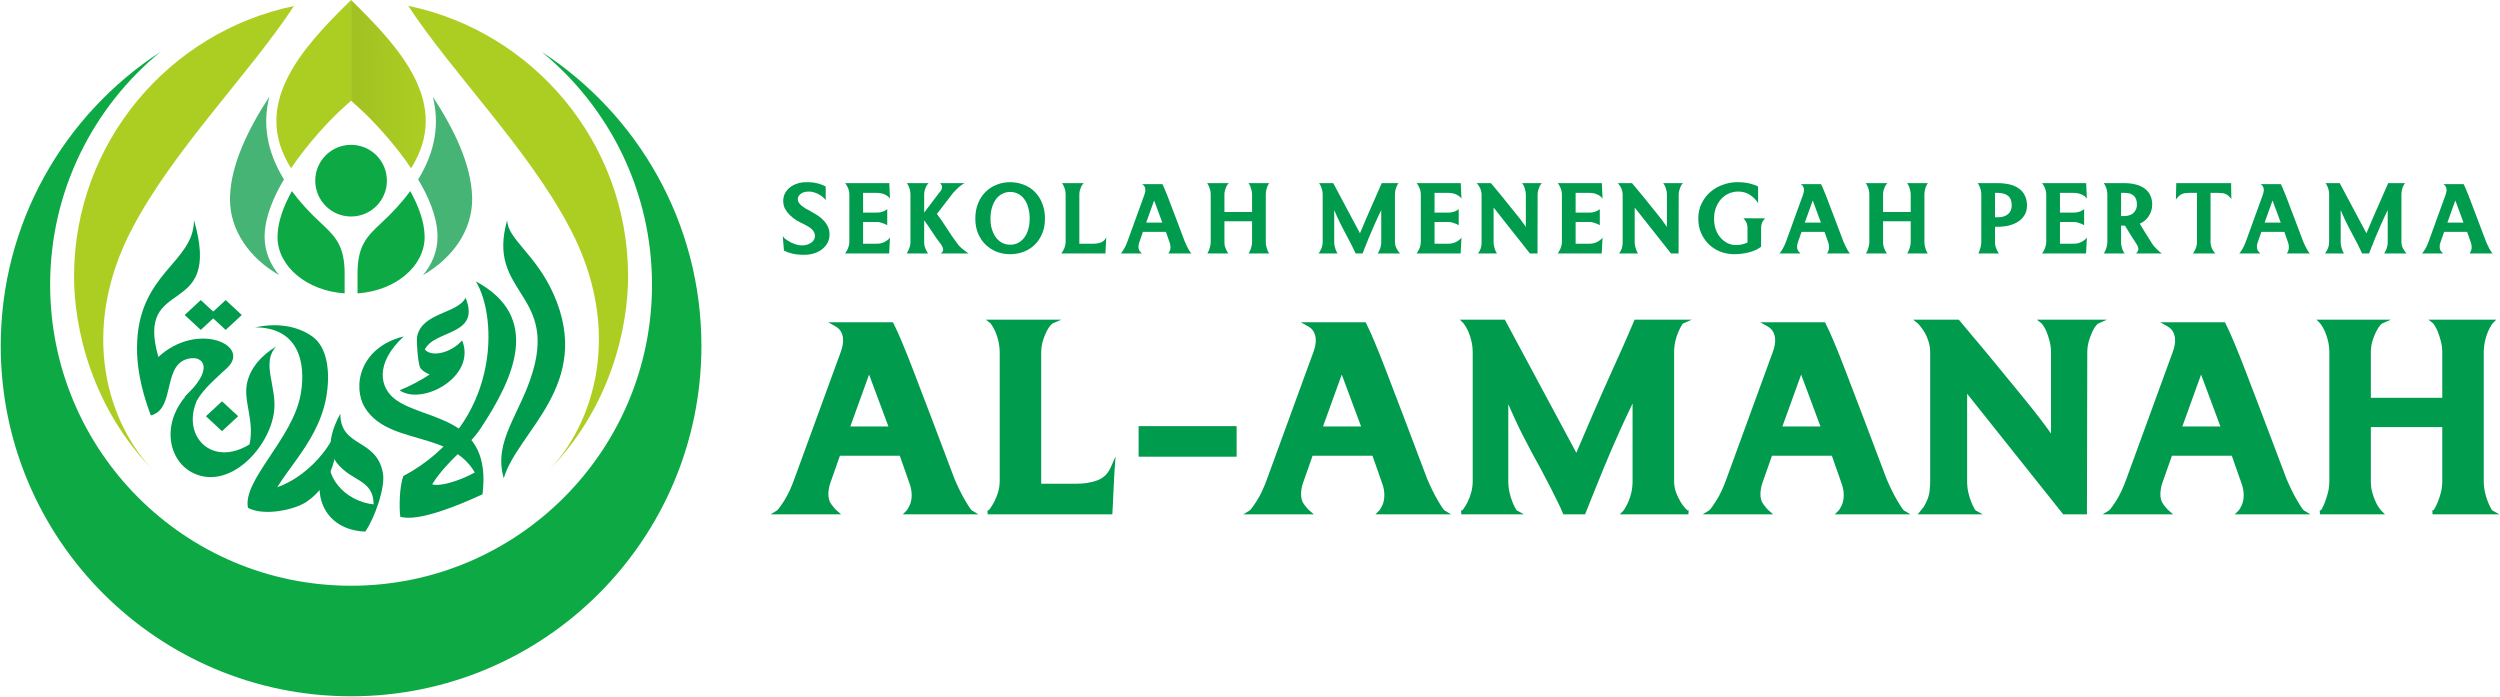<svg xmlns="http://www.w3.org/2000/svg" width="2031" height="566" viewBox="0 0 2031 566" fill="none"><g clip-path="url(#clip0_2087_486)"><path fill-rule="evenodd" clip-rule="evenodd" d="M333.969 136.701C327.349 126.843 319.844 117.386 311.922 108.414C305.894 101.588 299.385 94.667 292.579 88.478L285.213 81.783V0C326.115 39.93 366.622 84.855 333.969 136.701Z" fill="url(#paint0_linear_2087_486)"></path><path fill-rule="evenodd" clip-rule="evenodd" d="M383.548 159.669C383.573 160.389 383.59 161.111 383.59 161.836C383.59 187.136 367.865 209.572 343.623 223.537C347.195 219.302 350.119 214.549 352.207 209.296C354.352 203.901 355.455 198.231 355.455 192.485C355.455 191.965 355.441 191.446 355.427 190.926C354.974 175.478 347.93 159.515 339.73 145.776C354.022 122.503 357.011 100.205 351.665 78.664C368.993 105 382.806 133.938 383.548 159.669Z" fill="#45B474"></path><path fill-rule="evenodd" clip-rule="evenodd" d="M236.457 136.701C243.078 126.843 250.582 117.386 258.504 108.414C264.532 101.588 271.041 94.667 277.848 88.478L285.213 81.783V0C244.312 39.93 203.803 84.855 236.457 136.701Z" fill="#ACCE22"></path><path fill-rule="evenodd" clip-rule="evenodd" d="M186.878 159.669C186.852 160.389 186.836 161.111 186.836 161.836C186.836 187.136 202.56 209.572 226.803 223.537C223.231 219.302 220.307 214.549 218.219 209.296C216.074 203.901 214.97 198.231 214.97 192.485C214.97 191.965 214.985 191.446 215 190.926C215.452 175.478 222.497 159.515 230.696 145.776C216.404 122.503 213.415 100.205 218.762 78.664C201.433 105 187.621 133.938 186.878 159.669Z" fill="#45B474"></path><path fill-rule="evenodd" clip-rule="evenodd" d="M344.95 191.185C344.967 191.617 344.976 192.051 344.976 192.485C344.976 216.546 321.005 236.293 290.452 238.337V222.365C290.452 200.564 297.213 192.707 309.211 181.669C318.937 172.721 326.912 163.919 333.317 155.254C339.963 167.345 344.618 179.789 344.95 191.185Z" fill="#0DA945"></path><path fill-rule="evenodd" clip-rule="evenodd" d="M225.475 191.185C225.459 191.617 225.45 192.051 225.45 192.485C225.45 216.546 249.421 236.293 279.974 238.337V222.365C279.974 200.564 273.212 192.707 261.215 181.669C251.49 172.721 243.514 163.919 237.11 155.254C230.463 167.345 225.808 179.789 225.475 191.185Z" fill="#0DA945"></path><path fill-rule="evenodd" clip-rule="evenodd" d="M285.212 117.66C301.291 117.66 314.324 130.696 314.324 146.777C314.324 162.856 301.291 175.893 285.212 175.893C269.135 175.893 256.102 162.856 256.102 146.777C256.102 130.696 269.135 117.66 285.212 117.66Z" fill="#0DA945"></path><path fill-rule="evenodd" clip-rule="evenodd" d="M440.158 42.203C518.207 92.965 569.829 180.951 569.829 281.006C569.829 438.222 442.403 565.669 285.212 565.669C128.022 565.669 0.595 438.222 0.595 281.006C0.595 180.951 52.217 92.965 130.266 42.203C75.61 87.046 40.736 155.116 40.736 231.337C40.736 366.38 150.191 475.854 285.212 475.854C420.233 475.854 529.688 366.38 529.688 231.337C529.688 155.116 494.814 87.046 440.158 42.203Z" fill="#0DA945"></path><path fill-rule="evenodd" clip-rule="evenodd" d="M391.954 401.571C381.569 345.567 318.07 366.174 296.553 331.32C286.087 314.368 291.955 282.256 327.972 273.312C304.451 295.106 308.021 315.314 321.987 325.082C346.528 342.249 400.002 338.112 391.954 401.571Z" fill="#009B4C"></path><path fill-rule="evenodd" clip-rule="evenodd" d="M303.505 409.755C303.505 392.901 290.917 391.082 280.863 383.113C269.942 374.453 262.013 362.987 276.473 336.07C276.472 363.797 305.491 355.717 311.032 383.943C313.4 396.017 303.961 421.762 296.724 431.872C263.613 430.555 248.404 400.715 268.632 363.736C261.129 386.319 280.214 407.275 303.505 409.755Z" fill="#009B4C"></path><path fill-rule="evenodd" clip-rule="evenodd" d="M222.769 333.334C224.787 313.63 211.98 294.518 224.491 281.363C211.695 289.245 203.714 298.837 200.875 310.435C197.192 325.475 206.986 341.434 202.725 361.034C163.917 384.938 134.298 337.413 179.007 301.85C128.414 324.354 131.202 370.078 155.259 383.406C185.338 400.072 219.661 363.658 222.769 333.334Z" fill="#009B4C"></path><path fill-rule="evenodd" clip-rule="evenodd" d="M163.115 243.777L176.199 255.899L163.115 268.021L150.03 255.899L163.115 243.777Z" fill="#009B4C"></path><path fill-rule="evenodd" clip-rule="evenodd" d="M183.332 243.777L196.416 255.899L183.332 268.021L170.247 255.899L183.332 243.777Z" fill="#009B4C"></path><path fill-rule="evenodd" clip-rule="evenodd" d="M218.917 411.299C222.591 388.66 257.848 363.313 265.035 322.73C268.573 302.76 266.031 282.531 254.274 273.773C244.101 266.194 228.066 261.516 207.243 265.954C241.659 265.954 249.029 293.281 244.29 320.277C237.956 356.357 196.823 390.118 201.461 412.582C207.815 412.582 213.617 412.133 218.917 411.299Z" fill="#009B4C"></path><path fill-rule="evenodd" clip-rule="evenodd" d="M201.46 412.582C214.449 419.531 239.097 414.213 248.755 407.843C270.12 393.752 274.783 367.645 274.783 345.344C267.962 368.931 238.122 398.796 208.437 398.796C208.437 408.464 205.379 405.254 201.46 412.582Z" fill="#009B4C"></path><path fill-rule="evenodd" clip-rule="evenodd" d="M184.47 298.959C175.479 307.29 166.294 314.984 160.22 324.732C155.816 325.967 154.24 321.283 149.838 322.518C173.366 300.713 165.982 290.08 155.648 291.018C130.684 293.284 143.558 332.275 122.518 337.497C117.593 324.266 111.311 304.57 111.311 282.923C111.311 221.511 157.585 214.039 157.585 178.785C181.396 261.126 109.088 222.239 128.678 289.997C160.26 260.733 204.498 280.401 184.47 298.959Z" fill="#009B4C"></path><path fill-rule="evenodd" clip-rule="evenodd" d="M180.375 326.02L193.461 338.146L180.375 350.268L167.291 338.146L180.375 326.02Z" fill="#009B4C"></path><path fill-rule="evenodd" clip-rule="evenodd" d="M409.253 388.526C420.173 350.766 482.25 312.491 449.834 239.23C435.303 206.39 412.085 194.043 412.085 178.785C395.123 237.439 451.436 237.59 433.05 301.172C422.772 336.711 400.433 358.014 409.253 388.526Z" fill="#009B4C"></path><path fill-rule="evenodd" clip-rule="evenodd" d="M386.538 228.602C440.472 257.455 417.698 307.016 390.096 348.56C380.167 363.507 363.013 374.308 351.057 393.497C359.536 396.076 382.626 387 390.533 380.63C391.009 387.61 391.48 394.591 391.955 401.57C373.712 410.028 339.886 424.267 325.176 419.797C324.237 412.279 324.399 396.054 327.598 386.793C406.823 344.411 404.477 257.393 386.538 228.602Z" fill="#009B4C"></path><path fill-rule="evenodd" clip-rule="evenodd" d="M349.024 304.16C342.144 309.006 331.829 314.227 324.675 317.072C342.926 329.888 387.402 305.938 375.424 276.52C366.32 287.005 350.319 290.328 345.143 283.896C353.26 267.523 390.835 272.887 378.217 241.895C371.72 255.003 342.645 253.735 338.824 273.599C338.55 275.026 338.68 279.861 339.086 284.95C339.519 290.36 340.259 296.061 341.154 298.255C342.022 300.389 345.508 302.892 349.024 304.16Z" fill="#009B4C"></path><path fill-rule="evenodd" clip-rule="evenodd" d="M238.824 4.898C137.32 26.01 60.913 115.622 60.157 223.227C59.858 265.942 74.283 332.054 126.404 384.184C86.988 344.761 63.837 268.415 107.391 185.61C141.427 120.902 202.33 60.364 238.824 4.898Z" fill="#ACCE22"></path><path fill-rule="evenodd" clip-rule="evenodd" d="M331.599 4.715C433.103 25.826 509.511 115.439 510.267 223.042C510.565 265.758 496.141 331.87 444.019 384C483.436 344.577 506.586 268.231 463.033 185.426C428.996 120.717 368.093 60.18 331.599 4.715Z" fill="#ACCE22"></path><path fill-rule="evenodd" clip-rule="evenodd" d="M1977.03 414.503C1977.31 414.108 1977.62 413.556 1977.82 413.237C1978.81 411.627 1979.64 409.809 1980.37 408.063C1981.43 405.54 1982.26 402.891 1982.96 400.239C1983.77 397.145 1984.1 393.952 1984.1 390.753V346.967H1926.07V390.753C1926.07 393.842 1926.37 396.971 1927.2 399.947C1927.91 402.512 1928.78 405.057 1929.89 407.47C1930.68 409.188 1931.63 411.054 1932.82 412.593C1933.31 413.276 1934.02 414.328 1934.61 414.91L1937.58 417.857H1884.73L1884.55 414.64L1885.54 414.516C1885.83 414.129 1886.15 413.574 1886.35 413.252C1887.29 411.669 1888.06 409.833 1888.73 408.11C1889.72 405.549 1890.54 402.913 1891.22 400.248C1892.02 397.147 1892.36 393.957 1892.36 390.753V286.799C1892.36 283.56 1892.07 280.304 1891.33 277.156C1890.72 274.598 1889.96 272.034 1888.92 269.659C1888.15 267.96 1887.28 266.153 1886.24 264.607C1885.83 263.993 1885.32 263.162 1884.84 262.611L1881.94 259.695H1942.39L1935.03 262.924C1934.58 263.228 1933.74 264.235 1933.38 264.659C1932.16 266.06 1931.13 267.942 1930.29 269.604C1929.05 272.034 1928.09 274.627 1927.31 277.247C1926.4 280.334 1926.07 283.58 1926.07 286.799V323.181H1984.1V286.799C1984.1 283.578 1983.8 280.315 1982.96 277.209C1982.27 274.64 1981.51 272.043 1980.51 269.584C1979.83 267.897 1979.03 266.11 1978.02 264.607C1977.65 264.058 1977.14 263.191 1976.69 262.72L1972.86 259.695H2028L2025.06 262.604C2024.64 263.087 2024.14 263.907 2023.8 264.455C2022.83 265.979 2022 267.743 2021.25 269.357C2020.2 271.787 2019.43 274.389 2018.84 276.981C2018.12 280.204 2017.8 283.494 2017.8 286.799V390.753C2017.8 393.91 2018.13 397.064 2018.84 400.136C2019.44 402.698 2020.17 405.268 2021.16 407.7C2021.87 409.466 2022.66 411.251 2023.62 412.929C2023.85 413.346 2024.38 414.367 2024.72 414.679L2030.48 417.857H1976.18L1976.03 414.605L1977.03 414.503Z" fill="#009B4C"></path><path fill-rule="evenodd" clip-rule="evenodd" d="M1813.12 370.252H1764.47L1756.85 391.889C1756.27 393.505 1755.75 395.222 1755.51 396.981C1755.27 398.415 1755.1 399.884 1755.1 401.338C1755.1 404.37 1755.72 407.372 1757.57 409.792C1758.85 411.461 1760.4 413.467 1761.98 414.834L1765.46 417.856H1708.13L1713.4 414.672C1714.55 413.911 1718.08 408.503 1718.9 407.247C1722.45 401.825 1725.16 395.448 1727.39 389.341L1765.26 285.634C1765.86 284.055 1766.29 282.357 1766.65 280.704C1767.06 278.833 1767.16 276.922 1767 275.014C1766.84 273.048 1766.26 271.204 1765.35 269.479C1764.3 267.509 1762.56 266.074 1760.67 265.018L1754.92 261.805H1807.56L1808.02 262.724C1810.49 267.622 1812.7 272.693 1814.83 277.753C1818.01 285.287 1821 292.919 1823.94 300.552C1828.51 312.406 1833.04 324.279 1837.56 336.154C1844.3 353.862 1850.95 371.583 1857.65 389.267C1860.27 395.322 1863.13 401.379 1866.47 407.047C1867.24 408.336 1870.52 413.883 1871.67 414.674L1876.94 417.856H1815.51L1818.48 414.912C1819.5 413.898 1820.57 411.68 1821.19 410.369C1822.39 407.847 1822.77 404.889 1822.77 402.106C1822.77 400.619 1822.58 399.085 1822.36 397.618C1822.06 395.689 1821.43 393.739 1820.7 391.871L1813.12 370.252ZM1772.93 346.464H1803.87L1788.16 304.311L1772.93 346.464Z" fill="#009B4C"></path><path fill-rule="evenodd" clip-rule="evenodd" d="M1598.09 319.87V390.753C1598.09 393.891 1598.35 397.07 1599.08 400.125C1599.69 402.68 1600.42 405.268 1601.4 407.7C1602.11 409.464 1602.91 411.251 1603.85 412.897C1604.09 413.32 1604.65 414.363 1605.01 414.677L1610.77 417.857H1557.95L1562.56 412.121L1562.55 412.195C1563.34 411.287 1564.93 407.795 1565.48 406.638C1567.67 402.101 1568.09 395.742 1568.09 390.753V286.799C1568.09 283.573 1567.69 280.356 1566.71 277.288C1565.87 274.684 1564.81 272.161 1563.4 269.833C1562.35 268.105 1561.19 266.291 1559.86 264.778C1559.31 264.154 1558.64 263.296 1558.04 262.74L1554.23 259.695H1591.32L1591.82 260.3C1595.67 265.002 1599.57 269.657 1603.51 274.273C1608.67 280.31 1613.75 286.406 1618.77 292.563C1624.22 299.241 1629.69 305.89 1635.17 312.543C1640.37 318.859 1645.56 325.186 1650.66 331.589C1654.75 336.737 1658.79 341.945 1662.69 347.257C1663.84 348.831 1665.07 350.505 1666.25 352.212V286.799C1666.25 283.578 1665.95 280.317 1665.11 277.209C1664.42 274.631 1663.62 272.055 1662.63 269.582C1661.95 267.901 1661.11 266.122 1660.05 264.661C1659.63 264.093 1659.07 263.221 1658.58 262.729L1654.74 259.695H1711.71L1704.39 262.924C1703.94 263.228 1703.11 264.235 1702.74 264.659C1701.54 266.04 1700.57 267.885 1699.79 269.552C1698.64 272.02 1697.72 274.629 1696.94 277.249C1696.03 280.331 1695.71 283.588 1695.7 286.803L1695.43 417.857H1676.17L1598.09 319.87Z" fill="#009B4C"></path><path fill-rule="evenodd" clip-rule="evenodd" d="M1280.6 367.841C1289.8 346.127 1299.16 324.47 1308.86 302.992C1315.19 288.984 1321.58 274.912 1327.52 260.726L1327.95 259.695H1374.43L1367.21 262.854C1366.88 263.153 1366.3 264.133 1366.06 264.532C1365.1 266.148 1364.26 267.918 1363.49 269.642C1362.42 272.038 1361.65 274.595 1361.04 277.156C1360.3 280.292 1360.05 283.576 1360.05 286.799V390.753C1360.05 393.95 1360.51 397.082 1361.63 400.067C1362.64 402.755 1363.86 405.393 1365.36 407.827C1366.47 409.634 1367.73 411.423 1369.17 412.962C1369.54 413.355 1370.17 414.077 1370.65 414.482L1371.83 414.6L1371.68 417.857H1315.86L1318.78 414.945C1319.24 414.418 1319.81 413.443 1320.19 412.841C1321.21 411.21 1322.07 409.403 1322.86 407.641C1323.93 405.25 1324.7 402.678 1325.31 400.125C1326.04 397.073 1326.3 393.891 1326.3 390.753V327.812C1322.44 335.792 1318.69 343.827 1315.07 351.922C1310.8 361.455 1306.64 371.046 1302.67 380.719C1299.54 388.373 1296.45 396.051 1293.36 403.726C1291.61 408.065 1289.83 412.413 1288.15 416.781L1287.73 417.857H1270.03L1269.61 416.792C1268.57 414.159 1267.28 411.513 1266.06 408.961C1264.14 404.929 1262.14 400.933 1260.09 396.964C1257.59 392.109 1255.08 387.265 1252.52 382.445C1249.78 377.268 1246.97 372.128 1244.09 366.992C1239.09 357.605 1234.11 348.041 1229.77 338.304C1228.29 334.997 1226.82 331.691 1225.34 328.388V390.753C1225.34 393.891 1225.61 397.07 1226.34 400.125C1226.95 402.68 1227.67 405.268 1228.66 407.703C1229.37 409.466 1230.16 411.251 1231.11 412.899C1231.35 413.32 1231.9 414.363 1232.26 414.677L1238.02 417.857H1187.16L1187.01 414.602L1188.1 414.491C1188.46 414.095 1188.9 413.465 1189.15 413.121C1190.31 411.528 1191.32 409.72 1192.21 407.953C1193.45 405.499 1194.39 402.847 1195.15 400.2C1196.03 397.125 1196.43 393.957 1196.43 390.753V286.799C1196.43 283.56 1196.14 280.304 1195.4 277.156C1194.79 274.595 1194.03 272.034 1192.99 269.657C1192.21 267.958 1191.35 266.151 1190.31 264.607C1189.9 263.998 1189.39 263.164 1188.92 262.619L1185.96 259.695H1222.53L1280.6 367.841Z" fill="#009B4C"></path><path fill-rule="evenodd" clip-rule="evenodd" d="M925.018 346.195H1004.63V371.02H925.018V346.195Z" fill="#009B4C"></path><path fill-rule="evenodd" clip-rule="evenodd" d="M803.278 414.51C803.639 414.104 804.073 413.479 804.358 413.087C805.568 411.511 806.628 409.67 807.571 407.913C808.891 405.461 809.932 402.83 810.768 400.16C811.722 397.112 812.158 393.954 812.158 390.753V286.799C812.158 283.562 811.871 280.304 811.123 277.156C810.514 274.598 809.752 272.034 808.721 269.661C807.939 267.962 807.07 266.153 806.033 264.607C805.653 264.043 805.174 263.199 804.736 262.705L800.961 259.695H862.138L854.824 262.922C854.377 263.228 853.54 264.235 853.172 264.659C851.953 266.06 850.927 267.94 850.081 269.604C848.854 272.025 847.914 274.636 847.143 277.247C846.23 280.34 845.863 283.571 845.863 286.799V392.995H874.065C880.031 392.995 886.277 392.281 891.885 390.074C896.867 388.115 900.263 384.453 902.459 379.46L906.312 370.692L905.342 383.973L903.676 417.857H802.4L802.211 414.643L803.278 414.51Z" fill="#009B4C"></path><path fill-rule="evenodd" clip-rule="evenodd" d="M1115 370.252H1066.35L1058.73 391.889C1058.15 393.505 1057.63 395.222 1057.39 396.981C1057.15 398.415 1056.98 399.884 1056.98 401.338C1056.98 404.37 1057.6 407.372 1059.45 409.792C1060.73 411.461 1062.28 413.467 1063.86 414.834L1067.34 417.856H1010L1015.28 414.672C1016.43 413.911 1019.95 408.503 1020.78 407.247C1024.32 401.825 1027.03 395.448 1029.27 389.341L1067.14 285.634C1067.74 284.055 1068.17 282.357 1068.53 280.704C1068.94 278.833 1069.04 276.922 1068.88 275.014C1068.72 273.048 1068.14 271.204 1067.23 269.479C1066.18 267.509 1064.44 266.074 1062.55 265.018L1056.79 261.805H1109.43L1109.9 262.724C1112.37 267.622 1114.58 272.693 1116.71 277.753C1119.89 285.287 1122.88 292.919 1125.82 300.552C1130.39 312.406 1134.92 324.279 1139.44 336.154C1146.18 353.862 1152.83 371.583 1159.53 389.267C1162.15 395.322 1165.01 401.379 1168.35 407.047C1169.12 408.336 1172.4 413.883 1173.55 414.674L1178.82 417.856H1117.39L1120.36 414.912C1121.38 413.898 1122.45 411.68 1123.07 410.369C1124.26 407.847 1124.65 404.889 1124.65 402.106C1124.65 400.619 1124.46 399.085 1124.24 397.618C1123.94 395.689 1123.31 393.739 1122.58 391.871L1115 370.252ZM1074.81 346.464H1105.75L1090.04 304.311L1074.81 346.464Z" fill="#009B4C"></path><path fill-rule="evenodd" clip-rule="evenodd" d="M731 370.252H682.347L674.729 391.889C674.144 393.505 673.623 395.222 673.384 396.981C673.15 398.415 672.979 399.884 672.979 401.338C672.979 404.37 673.598 407.372 675.446 409.792C676.723 411.461 678.273 413.467 679.853 414.834L683.339 417.856H626L631.273 414.672C632.426 413.911 635.951 408.503 636.774 407.247C640.321 401.825 643.031 395.448 645.262 389.341L683.133 285.634C683.735 284.055 684.162 282.357 684.525 280.704C684.935 278.833 685.035 276.922 684.88 275.014C684.718 273.048 684.14 271.204 683.222 269.479C682.172 267.509 680.435 266.074 678.547 265.018L672.79 261.805H725.431L725.894 262.724C728.362 267.622 730.578 272.693 732.71 277.753C735.884 285.287 738.877 292.919 741.817 300.552C746.386 312.406 750.914 324.279 755.436 336.154C762.178 353.862 768.829 371.583 775.524 389.267C778.145 395.322 781.004 401.379 784.349 407.047C785.112 408.336 788.397 413.883 789.542 414.674L794.815 417.856H733.384L736.355 414.912C737.378 413.898 738.448 411.68 739.068 410.369C740.261 407.847 740.642 404.889 740.642 402.106C740.642 400.619 740.461 399.085 740.235 397.618C739.94 395.689 739.306 393.739 738.573 391.871L731 370.252ZM690.802 346.464H721.748L706.04 304.311L690.802 346.464Z" fill="#009B4C"></path><path fill-rule="evenodd" clip-rule="evenodd" d="M1488.21 370.252H1439.55L1431.93 391.889C1431.35 393.505 1430.83 395.222 1430.59 396.981C1430.35 398.415 1430.18 399.884 1430.18 401.338C1430.18 404.37 1430.8 407.372 1432.65 409.792C1433.93 411.461 1435.48 413.467 1437.06 414.834L1440.54 417.856H1383.21L1388.48 414.672C1389.63 413.911 1393.16 408.503 1393.98 407.247C1397.53 401.825 1400.24 395.448 1402.47 389.341L1440.34 285.634C1440.94 284.055 1441.37 282.357 1441.73 280.704C1442.14 278.833 1442.24 276.922 1442.09 275.014C1441.92 273.048 1441.35 271.204 1440.43 269.479C1439.38 267.509 1437.64 266.074 1435.75 265.018L1430 261.805H1482.64L1483.1 262.724C1485.57 267.622 1487.78 272.693 1489.92 277.753C1493.09 285.287 1496.08 292.919 1499.02 300.552C1503.59 312.406 1508.12 324.279 1512.64 336.154C1519.38 353.862 1526.03 371.583 1532.73 389.267C1535.35 395.322 1538.21 401.379 1541.56 407.047C1542.32 408.336 1545.6 413.883 1546.75 414.674L1552.02 417.856H1490.59L1493.56 414.912C1494.58 413.898 1495.65 411.68 1496.27 410.369C1497.47 407.847 1497.85 404.889 1497.85 402.106C1497.85 400.619 1497.67 399.085 1497.44 397.618C1497.14 395.689 1496.51 393.739 1495.78 391.871L1488.21 370.252ZM1448.01 346.464H1478.95L1463.25 304.311L1448.01 346.464Z" fill="#009B4C"></path><path d="M662.089 191.762C662.089 190.524 661.828 189.45 661.307 188.538C660.786 187.561 660.102 186.715 659.255 185.998C658.474 185.217 657.529 184.533 656.422 183.947C655.314 183.296 654.174 182.677 653.002 182.091C651.048 181.179 649.061 180.137 647.041 178.965C645.087 177.728 643.296 176.328 641.667 174.765C640.104 173.202 638.801 171.476 637.759 169.588C636.782 167.699 636.293 165.583 636.293 163.238C636.293 161.024 636.749 159.006 637.661 157.182C638.638 155.294 639.974 153.666 641.667 152.298C643.361 150.93 645.348 149.889 647.628 149.172C649.908 148.391 652.416 148 655.152 148C658.93 148 662.089 148.358 664.63 149.075C667.17 149.791 669.222 150.605 670.785 151.517V162.75C670.395 161.969 669.711 161.155 668.733 160.308C667.821 159.461 666.747 158.712 665.509 158.061C664.271 157.345 662.936 156.759 661.503 156.303C660.07 155.847 658.702 155.619 657.399 155.619C654.207 155.619 651.862 156.27 650.364 157.573C648.865 158.81 648.116 160.243 648.116 161.871C648.116 162.848 648.409 163.792 648.996 164.704C649.582 165.55 650.331 166.364 651.243 167.146C652.22 167.927 653.328 168.709 654.565 169.49C655.803 170.206 657.073 170.89 658.376 171.541C660.526 172.714 662.545 173.918 664.434 175.156C666.323 176.393 667.952 177.793 669.32 179.356C670.753 180.854 671.86 182.514 672.642 184.338C673.489 186.161 673.912 188.212 673.912 190.492C673.912 192.901 673.391 195.115 672.349 197.134C671.307 199.153 669.841 200.911 667.952 202.409C666.128 203.842 663.946 204.981 661.405 205.828C658.93 206.609 656.194 207 653.197 207C649.289 207 645.967 206.642 643.231 205.925C640.56 205.209 638.443 204.428 636.879 203.581L636 193.031V191.859C636.456 192.706 637.27 193.585 638.443 194.497C639.68 195.343 641.016 196.157 642.449 196.939C643.947 197.655 645.478 198.241 647.041 198.697C648.67 199.153 650.136 199.381 651.438 199.381C653.132 199.381 654.63 199.153 655.933 198.697C657.301 198.241 658.441 197.655 659.353 196.939C660.265 196.222 660.949 195.408 661.405 194.497C661.861 193.585 662.089 192.673 662.089 191.762Z" fill="#009B4C"></path><path d="M722.357 205.925H686.497C686.562 205.925 686.758 205.698 687.084 205.242C687.474 204.721 687.865 204.037 688.256 203.19C688.712 202.344 689.103 201.367 689.429 200.26C689.819 199.088 690.015 197.85 690.015 196.548V158.159C690.015 156.791 689.852 155.554 689.526 154.447C689.201 153.34 688.81 152.363 688.354 151.517C687.963 150.67 687.572 150.019 687.181 149.563C686.856 149.042 686.66 148.781 686.595 148.781H722.455L722.944 159.917L723.041 161.48C722.26 160.113 720.892 158.973 718.938 158.061C717.048 157.15 714.801 156.694 712.195 156.694H701.154V172.714H712.391C714.28 172.714 716.039 172.388 717.667 171.737C719.296 171.02 720.338 170.402 720.794 169.881V182.97C720.729 182.905 720.436 182.742 719.915 182.482C719.394 182.156 718.742 181.863 717.96 181.603C717.179 181.277 716.299 180.984 715.322 180.724C714.345 180.463 713.368 180.333 712.391 180.333H701.154V198.013H712.195C714.736 198.013 716.951 197.492 718.84 196.45C720.794 195.408 722.195 194.236 723.041 192.934L722.944 194.399L722.357 205.925Z" fill="#009B4C"></path><path d="M750.797 172.714L763.597 155.815V155.912C764.314 155.066 764.77 154.317 764.965 153.666C765.226 153.014 765.356 152.461 765.356 152.005C765.356 151.484 765.193 150.898 764.867 150.247C764.542 149.595 764.118 149.107 763.597 148.781H783.53C783.139 148.977 782.586 149.335 781.869 149.856C781.153 150.312 780.338 150.898 779.426 151.614C778.58 152.331 777.7 153.145 776.788 154.056C775.876 154.968 774.997 155.912 774.15 156.889L761.154 173.788C764.216 177.891 766.984 181.928 769.46 185.901C771.935 189.808 774.704 193.813 777.765 197.916C778.417 198.827 779.198 199.739 780.11 200.651C781.088 201.497 781.999 202.279 782.846 202.995C783.758 203.711 784.573 204.33 785.289 204.851C786.071 205.372 786.624 205.73 786.95 205.925H764.183C764.9 205.47 765.421 204.981 765.747 204.46C766.072 203.874 766.235 203.321 766.235 202.8C766.235 201.758 765.714 200.423 764.672 198.795C763.369 197.102 762.131 195.441 760.959 193.813C759.851 192.185 758.744 190.557 757.637 188.929C756.594 187.301 755.52 185.673 754.412 184.045C753.305 182.417 752.1 180.724 750.797 178.965V196.548C750.797 197.85 750.927 199.055 751.188 200.162C751.513 201.204 751.872 202.148 752.263 202.995C752.653 203.842 753.012 204.525 753.337 205.046C753.728 205.502 753.989 205.795 754.119 205.925H736.433C736.498 205.925 736.694 205.698 737.019 205.242C737.345 204.721 737.703 204.037 738.094 203.19C738.485 202.344 738.843 201.367 739.169 200.26C739.495 199.088 739.658 197.85 739.658 196.548V158.159C739.658 156.791 739.527 155.554 739.267 154.447C739.006 153.34 738.681 152.396 738.29 151.614C737.964 150.768 737.638 150.116 737.313 149.661C736.987 149.14 736.791 148.847 736.726 148.781H754.412C754.282 148.847 754.021 149.107 753.63 149.563C753.24 150.019 752.816 150.67 752.36 151.517C751.969 152.363 751.611 153.34 751.285 154.447C750.96 155.554 750.797 156.791 750.797 158.159V172.714Z" fill="#009B4C"></path><path d="M792.351 177.695C792.351 173.007 793.1 168.839 794.598 165.192C796.096 161.48 798.148 158.354 800.754 155.815C803.36 153.275 806.356 151.354 809.743 150.051C813.131 148.684 816.746 148 820.589 148C824.498 148 828.178 148.684 831.631 150.051C835.083 151.354 838.08 153.275 840.62 155.815C843.226 158.354 845.245 161.48 846.679 165.192C848.177 168.839 848.926 173.007 848.926 177.695C848.926 182.124 848.177 186.129 846.679 189.71C845.245 193.227 843.226 196.255 840.62 198.795C838.08 201.269 835.083 203.19 831.631 204.558C828.178 205.86 824.498 206.512 820.589 206.512C816.746 206.512 813.131 205.86 809.743 204.558C806.356 203.19 803.36 201.269 800.754 198.795C798.148 196.255 796.096 193.227 794.598 189.71C793.1 186.129 792.351 182.124 792.351 177.695ZM804.662 177.695C804.662 180.821 805.053 183.687 805.835 186.291C806.682 188.896 807.789 191.143 809.157 193.031C810.59 194.855 812.284 196.288 814.238 197.329C816.192 198.306 818.342 198.795 820.687 198.795C823.032 198.795 825.182 198.306 827.136 197.329C829.09 196.288 830.752 194.855 832.119 193.031C833.553 191.143 834.627 188.896 835.344 186.291C836.126 183.687 836.516 180.821 836.516 177.695C836.516 174.374 836.126 171.379 835.344 168.709C834.627 165.974 833.553 163.662 832.119 161.773C830.752 159.885 829.09 158.452 827.136 157.475C825.182 156.433 823.032 155.912 820.687 155.912C818.342 155.912 816.192 156.433 814.238 157.475C812.284 158.452 810.59 159.885 809.157 161.773C807.789 163.662 806.682 165.974 805.835 168.709C805.053 171.379 804.662 174.374 804.662 177.695Z" fill="#009B4C"></path><path d="M898.056 205.925H862.098C862.164 205.925 862.359 205.698 862.685 205.242C863.076 204.721 863.499 204.037 863.955 203.19C864.411 202.344 864.802 201.367 865.127 200.26C865.518 199.088 865.714 197.85 865.714 196.548V158.159C865.714 156.791 865.583 155.554 865.323 154.447C865.062 153.34 864.737 152.396 864.346 151.614C864.02 150.768 863.694 150.116 863.369 149.661C863.043 149.14 862.848 148.847 862.782 148.781H880.468C880.338 148.847 880.077 149.107 879.687 149.563C879.296 150.019 878.872 150.67 878.416 151.517C878.025 152.363 877.667 153.34 877.341 154.447C877.016 155.554 876.853 156.791 876.853 158.159V198.013H887.797C890.402 198.013 892.65 197.655 894.539 196.939C896.428 196.157 897.828 194.725 898.74 192.641L898.643 194.008L898.056 205.925Z" fill="#009B4C"></path><path d="M947.186 188.343H928.523L925.592 196.743C925.331 197.46 925.136 198.143 925.006 198.795C924.941 199.381 924.908 199.934 924.908 200.455C924.908 201.888 925.234 203.06 925.885 203.972C926.602 204.884 927.188 205.535 927.644 205.925H910.544C910.87 205.73 911.587 204.753 912.694 202.995C913.867 201.237 914.941 198.99 915.919 196.255L929.794 157.964C929.989 157.443 930.152 156.824 930.282 156.108C930.478 155.326 930.543 154.545 930.478 153.763C930.413 152.982 930.185 152.233 929.794 151.517C929.403 150.735 928.751 150.084 927.839 149.563H944.353C945.134 151.126 945.949 152.982 946.796 155.131C947.707 157.215 948.815 160.015 950.118 163.531C951.486 166.983 953.147 171.346 955.101 176.621C957.12 181.896 959.596 188.44 962.527 196.255C963.634 198.86 964.709 201.074 965.752 202.897C966.859 204.721 967.576 205.73 967.901 205.925H949.141C949.466 205.6 949.825 204.981 950.215 204.07C950.671 203.158 950.899 202.051 950.899 200.748C950.899 200.227 950.834 199.641 950.704 198.99C950.639 198.339 950.443 197.59 950.118 196.743L947.186 188.343ZM931.162 180.821H944.255L937.611 162.848L931.162 180.821Z" fill="#009B4C"></path><path d="M1028.33 196.548C1028.33 197.85 1028.46 199.055 1028.72 200.162C1028.98 201.269 1029.28 202.246 1029.6 203.093C1029.93 203.874 1030.22 204.525 1030.48 205.046C1030.81 205.567 1031.04 205.86 1031.17 205.925H1014.26C1014.33 205.925 1014.49 205.698 1014.75 205.242C1015.08 204.721 1015.4 204.037 1015.73 203.19C1016.12 202.344 1016.44 201.367 1016.7 200.26C1017.03 199.088 1017.19 197.85 1017.19 196.548V179.747H994.72V196.548C994.72 197.85 994.85 199.055 995.11 200.162C995.436 201.204 995.794 202.148 996.185 202.995C996.576 203.842 996.934 204.525 997.26 205.046C997.651 205.502 997.911 205.795 998.042 205.925H980.747C980.812 205.925 980.975 205.698 981.235 205.242C981.561 204.721 981.887 204.037 982.212 203.19C982.538 202.344 982.831 201.367 983.092 200.26C983.418 199.088 983.58 197.85 983.58 196.548V158.159C983.58 156.791 983.45 155.554 983.19 154.447C982.929 153.34 982.603 152.396 982.212 151.614C981.887 150.768 981.561 150.116 981.235 149.661C980.91 149.14 980.714 148.847 980.649 148.781H998.335C998.205 148.847 997.944 149.107 997.553 149.563C997.162 150.019 996.739 150.67 996.283 151.517C995.892 152.363 995.534 153.34 995.208 154.447C994.882 155.554 994.72 156.791 994.72 158.159V172.225H1017.19V158.159C1017.19 156.791 1017.03 155.554 1016.7 154.447C1016.44 153.34 1016.15 152.396 1015.83 151.614C1015.5 150.768 1015.17 150.116 1014.85 149.661C1014.52 149.14 1014.33 148.847 1014.26 148.781H1031.17C1031.1 148.847 1030.91 149.107 1030.58 149.563C1030.32 150.019 1029.99 150.67 1029.6 151.517C1029.28 152.298 1028.98 153.275 1028.72 154.447C1028.46 155.554 1028.33 156.791 1028.33 158.159V196.548Z" fill="#009B4C"></path><path d="M1104.83 189.515C1108.93 179.747 1112.54 171.379 1115.67 164.411C1118.8 157.443 1121.08 152.233 1122.51 148.781H1136.19C1136.06 148.847 1135.83 149.14 1135.51 149.661C1135.25 150.116 1134.92 150.768 1134.53 151.614C1134.2 152.396 1133.91 153.34 1133.65 154.447C1133.39 155.554 1133.26 156.791 1133.26 158.159V196.548C1133.26 197.85 1133.46 199.088 1133.85 200.26C1134.3 201.367 1134.79 202.344 1135.31 203.19C1135.83 204.037 1136.32 204.721 1136.78 205.242C1137.23 205.698 1137.49 205.925 1137.56 205.925H1119.19C1119.25 205.86 1119.45 205.567 1119.78 205.046C1120.1 204.525 1120.43 203.874 1120.75 203.093C1121.14 202.246 1121.47 201.269 1121.73 200.162C1121.99 199.055 1122.12 197.85 1122.12 196.548V170.662C1120.3 174.374 1118.54 178.151 1116.84 181.993C1115.15 185.77 1113.62 189.32 1112.25 192.641C1110.95 195.897 1109.81 198.73 1108.83 201.139C1107.92 203.483 1107.3 205.079 1106.98 205.925H1101.31C1101.05 205.274 1100.59 204.297 1099.94 202.995C1099.35 201.693 1098.64 200.227 1097.79 198.599C1096.94 196.906 1096 195.115 1094.96 193.227C1093.98 191.273 1092.97 189.352 1091.93 187.464C1089.71 183.296 1087.95 179.779 1086.65 176.914C1085.41 174.049 1084.5 171.965 1083.92 170.662V196.548C1083.92 197.85 1084.05 199.055 1084.31 200.162C1084.57 201.269 1084.86 202.246 1085.19 203.093C1085.51 203.874 1085.8 204.525 1086.07 205.046C1086.39 205.567 1086.62 205.86 1086.75 205.925H1071.12C1071.18 205.925 1071.38 205.698 1071.7 205.242C1072.09 204.721 1072.48 204.037 1072.87 203.19C1073.33 202.344 1073.72 201.367 1074.05 200.26C1074.37 199.088 1074.54 197.85 1074.54 196.548V158.159C1074.54 156.791 1074.4 155.554 1074.14 154.447C1073.88 153.34 1073.56 152.396 1073.17 151.614C1072.84 150.768 1072.52 150.116 1072.19 149.661C1071.86 149.14 1071.67 148.847 1071.6 148.781H1083.13L1104.83 189.515Z" fill="#009B4C"></path><path d="M1186.63 205.925H1150.77C1150.83 205.925 1151.03 205.698 1151.35 205.242C1151.74 204.721 1152.13 204.037 1152.52 203.19C1152.98 202.344 1153.37 201.367 1153.7 200.26C1154.09 199.088 1154.28 197.85 1154.28 196.548V158.159C1154.28 156.791 1154.12 155.554 1153.8 154.447C1153.47 153.34 1153.08 152.363 1152.62 151.517C1152.23 150.67 1151.84 150.019 1151.45 149.563C1151.12 149.042 1150.93 148.781 1150.86 148.781H1186.72L1187.21 159.917L1187.31 161.48C1186.53 160.113 1185.16 158.973 1183.21 158.061C1181.32 157.15 1179.07 156.694 1176.46 156.694H1165.42V172.714H1176.66C1178.55 172.714 1180.31 172.388 1181.94 171.737C1183.56 171.02 1184.61 170.402 1185.06 169.881V182.97C1185 182.905 1184.7 182.742 1184.18 182.482C1183.66 182.156 1183.01 181.863 1182.23 181.603C1181.45 181.277 1180.57 180.984 1179.59 180.724C1178.61 180.463 1177.64 180.333 1176.66 180.333H1165.42V198.013H1176.46C1179 198.013 1181.22 197.492 1183.11 196.45C1185.06 195.408 1186.46 194.236 1187.31 192.934L1187.21 194.399L1186.63 205.925Z" fill="#009B4C"></path><path d="M1249.07 205.925H1242.91L1213.4 168.611V196.548C1213.4 197.85 1213.53 199.055 1213.8 200.162C1214.06 201.269 1214.35 202.246 1214.67 203.093C1215 203.874 1215.29 204.525 1215.55 205.046C1215.88 205.567 1216.11 205.86 1216.24 205.925H1200.6L1201.39 204.949C1201.52 204.884 1201.91 204.135 1202.56 202.702C1203.28 201.269 1203.63 199.218 1203.63 196.548V158.159C1203.63 156.791 1203.44 155.554 1203.05 154.447C1202.72 153.34 1202.3 152.396 1201.78 151.614C1201.32 150.768 1200.86 150.116 1200.41 149.661C1200.02 149.14 1199.79 148.847 1199.72 148.781H1211.25C1212.36 150.149 1213.8 151.875 1215.55 153.959C1217.31 156.042 1219.17 158.289 1221.12 160.699C1223.08 163.108 1225.06 165.583 1227.08 168.123C1229.17 170.597 1231.06 172.942 1232.75 175.156C1234.51 177.305 1235.98 179.226 1237.15 180.919C1238.39 182.547 1239.2 183.719 1239.59 184.435V158.159C1239.59 156.791 1239.43 155.554 1239.1 154.447C1238.84 153.34 1238.55 152.396 1238.22 151.614C1237.9 150.768 1237.54 150.116 1237.15 149.661C1236.82 149.14 1236.63 148.847 1236.56 148.781H1252.68C1252.55 148.847 1252.29 149.107 1251.9 149.563C1251.51 150.019 1251.12 150.67 1250.73 151.517C1250.34 152.363 1249.98 153.34 1249.66 154.447C1249.33 155.554 1249.17 156.791 1249.17 158.159L1249.07 205.925Z" fill="#009B4C"></path><path d="M1301.24 205.925H1265.38C1265.45 205.925 1265.64 205.698 1265.97 205.242C1266.36 204.721 1266.75 204.037 1267.14 203.19C1267.6 202.344 1267.99 201.367 1268.31 200.26C1268.7 199.088 1268.9 197.85 1268.9 196.548V158.159C1268.9 156.791 1268.74 155.554 1268.41 154.447C1268.08 153.34 1267.69 152.363 1267.24 151.517C1266.85 150.67 1266.46 150.019 1266.06 149.563C1265.74 149.042 1265.54 148.781 1265.48 148.781H1301.34L1301.83 159.917L1301.92 161.48C1301.14 160.113 1299.77 158.973 1297.82 158.061C1295.93 157.15 1293.68 156.694 1291.08 156.694H1280.04V172.714H1291.27C1293.16 172.714 1294.92 172.388 1296.55 171.737C1298.18 171.02 1299.22 170.402 1299.68 169.881V182.97C1299.61 182.905 1299.32 182.742 1298.8 182.482C1298.28 182.156 1297.63 181.863 1296.84 181.603C1296.06 181.277 1295.18 180.984 1294.21 180.724C1293.23 180.463 1292.25 180.333 1291.27 180.333H1280.04V198.013H1291.08C1293.62 198.013 1295.83 197.492 1297.72 196.45C1299.68 195.408 1301.08 194.236 1301.92 192.934L1301.83 194.399L1301.24 205.925Z" fill="#009B4C"></path><path d="M1363.68 205.925H1357.53L1328.02 168.611V196.548C1328.02 197.85 1328.15 199.055 1328.41 200.162C1328.67 201.269 1328.96 202.246 1329.29 203.093C1329.61 203.874 1329.91 204.525 1330.17 205.046C1330.49 205.567 1330.72 205.86 1330.85 205.925H1315.22L1316 204.949C1316.13 204.884 1316.52 204.135 1317.17 202.702C1317.89 201.269 1318.25 199.218 1318.25 196.548V158.159C1318.25 156.791 1318.05 155.554 1317.66 154.447C1317.34 153.34 1316.91 152.396 1316.39 151.614C1315.94 150.768 1315.48 150.116 1315.02 149.661C1314.63 149.14 1314.4 148.847 1314.34 148.781H1325.87C1326.98 150.149 1328.41 151.875 1330.17 153.959C1331.93 156.042 1333.78 158.289 1335.74 160.699C1337.69 163.108 1339.68 165.583 1341.7 168.123C1343.78 170.597 1345.67 172.942 1347.37 175.156C1349.12 177.305 1350.59 179.226 1351.76 180.919C1353 182.547 1353.81 183.719 1354.21 184.435V158.159C1354.21 156.791 1354.04 155.554 1353.72 154.447C1353.46 153.34 1353.16 152.396 1352.84 151.614C1352.51 150.768 1352.15 150.116 1351.76 149.661C1351.44 149.14 1351.24 148.847 1351.18 148.781H1367.3C1367.17 148.847 1366.91 149.107 1366.52 149.563C1366.13 150.019 1365.74 150.67 1365.34 151.517C1364.95 152.363 1364.6 153.34 1364.27 154.447C1363.94 155.554 1363.78 156.791 1363.78 158.159L1363.68 205.925Z" fill="#009B4C"></path><path d="M1430.71 200.455C1427.97 202.539 1424.65 204.07 1420.74 205.046C1416.83 206.023 1412.89 206.512 1408.92 206.512C1405.07 206.512 1401.39 205.86 1397.88 204.558C1394.36 203.19 1391.26 201.269 1388.59 198.795C1385.92 196.255 1383.77 193.227 1382.14 189.71C1380.52 186.129 1379.7 182.124 1379.7 177.695C1379.7 173.007 1380.61 168.839 1382.44 165.192C1384.26 161.48 1386.67 158.354 1389.67 155.815C1392.66 153.275 1396.05 151.354 1399.83 150.051C1403.61 148.684 1407.42 148 1411.26 148C1415.24 148 1418.62 148.358 1421.42 149.075C1424.29 149.791 1426.57 150.605 1428.26 151.517V164.997C1426.44 162.131 1424.16 159.852 1421.42 158.159C1418.69 156.466 1415.63 155.619 1412.24 155.619C1409.5 155.619 1406.93 156.14 1404.52 157.182C1402.18 158.224 1400.09 159.722 1398.27 161.675C1396.51 163.564 1395.11 165.876 1394.07 168.611C1393.02 171.281 1392.5 174.309 1392.5 177.695C1392.5 180.821 1392.96 183.719 1393.87 186.389C1394.85 188.994 1396.15 191.241 1397.78 193.129C1399.41 195.018 1401.3 196.483 1403.45 197.525C1405.6 198.567 1407.88 199.088 1410.29 199.088C1411.85 199.088 1413.41 198.925 1414.98 198.599C1416.6 198.274 1418.17 197.753 1419.67 197.036V185.705C1419.67 183.296 1419.24 181.407 1418.4 180.04C1417.55 178.672 1416.86 177.76 1416.34 177.305L1433.93 177.402C1433.54 177.728 1432.89 178.575 1431.98 179.942C1431.13 181.31 1430.71 183.231 1430.71 185.705V200.455Z" fill="#009B4C"></path><path d="M1482.25 188.343H1463.59L1460.66 196.743C1460.4 197.46 1460.2 198.143 1460.07 198.795C1460.01 199.381 1459.97 199.934 1459.97 200.455C1459.97 201.888 1460.3 203.06 1460.95 203.972C1461.67 204.884 1462.25 205.535 1462.71 205.925H1445.61C1445.94 205.73 1446.65 204.753 1447.76 202.995C1448.93 201.237 1450.01 198.99 1450.98 196.255L1464.86 157.964C1465.06 157.443 1465.22 156.824 1465.35 156.108C1465.54 155.326 1465.61 154.545 1465.54 153.763C1465.48 152.982 1465.25 152.233 1464.86 151.517C1464.47 150.735 1463.82 150.084 1462.91 149.563H1479.42C1480.2 151.126 1481.01 152.982 1481.86 155.131C1482.77 157.215 1483.88 160.015 1485.18 163.531C1486.55 166.983 1488.21 171.346 1490.17 176.621C1492.19 181.896 1494.66 188.44 1497.59 196.255C1498.7 198.86 1499.78 201.074 1500.82 202.897C1501.93 204.721 1502.64 205.73 1502.97 205.925H1484.21C1484.53 205.6 1484.89 204.981 1485.28 204.07C1485.74 203.158 1485.97 202.051 1485.97 200.748C1485.97 200.227 1485.9 199.641 1485.77 198.99C1485.71 198.339 1485.51 197.59 1485.18 196.743L1482.25 188.343ZM1466.23 180.821H1479.32L1472.68 162.848L1466.23 180.821Z" fill="#009B4C"></path><path d="M1563.4 196.548C1563.4 197.85 1563.53 199.055 1563.79 200.162C1564.05 201.269 1564.34 202.246 1564.67 203.093C1564.99 203.874 1565.29 204.525 1565.55 205.046C1565.87 205.567 1566.1 205.86 1566.23 205.925H1549.33C1549.39 205.925 1549.56 205.698 1549.82 205.242C1550.14 204.721 1550.47 204.037 1550.79 203.19C1551.18 202.344 1551.51 201.367 1551.77 200.26C1552.1 199.088 1552.26 197.85 1552.26 196.548V179.747H1529.79V196.548C1529.79 197.85 1529.92 199.055 1530.18 200.162C1530.5 201.204 1530.86 202.148 1531.25 202.995C1531.64 203.842 1532 204.525 1532.33 205.046C1532.72 205.502 1532.98 205.795 1533.11 205.925H1515.81C1515.88 205.925 1516.04 205.698 1516.3 205.242C1516.63 204.721 1516.95 204.037 1517.28 203.19C1517.6 202.344 1517.9 201.367 1518.16 200.26C1518.48 199.088 1518.65 197.85 1518.65 196.548V158.159C1518.65 156.791 1518.52 155.554 1518.26 154.447C1518 153.34 1517.67 152.396 1517.28 151.614C1516.95 150.768 1516.63 150.116 1516.3 149.661C1515.98 149.14 1515.78 148.847 1515.72 148.781H1533.4C1533.27 148.847 1533.01 149.107 1532.62 149.563C1532.23 150.019 1531.81 150.67 1531.35 151.517C1530.96 152.363 1530.6 153.34 1530.27 154.447C1529.95 155.554 1529.79 156.791 1529.79 158.159V172.225H1552.26V158.159C1552.26 156.791 1552.1 155.554 1551.77 154.447C1551.51 153.34 1551.22 152.396 1550.89 151.614C1550.57 150.768 1550.24 150.116 1549.91 149.661C1549.59 149.14 1549.39 148.847 1549.33 148.781H1566.23C1566.17 148.847 1565.97 149.107 1565.65 149.563C1565.39 150.019 1565.06 150.67 1564.67 151.517C1564.34 152.298 1564.05 153.275 1563.79 154.447C1563.53 155.554 1563.4 156.791 1563.4 158.159V196.548Z" fill="#009B4C"></path><path d="M1620.74 184.24V196.548C1620.74 197.85 1620.87 199.055 1621.13 200.162C1621.46 201.204 1621.82 202.148 1622.21 202.995C1622.6 203.842 1622.96 204.525 1623.28 205.046C1623.67 205.502 1623.93 205.795 1624.06 205.925H1607.06C1607.13 205.925 1607.29 205.698 1607.55 205.242C1607.81 204.721 1608.07 204.037 1608.33 203.19C1608.66 202.344 1608.95 201.367 1609.21 200.26C1609.47 199.088 1609.6 197.85 1609.6 196.548V158.159C1609.6 156.791 1609.47 155.554 1609.21 154.447C1608.95 153.34 1608.62 152.396 1608.23 151.614C1607.91 150.768 1607.58 150.116 1607.26 149.661C1606.93 149.14 1606.73 148.847 1606.67 148.781H1622.69C1626.15 148.781 1629.34 149.107 1632.27 149.758C1635.2 150.409 1637.74 151.484 1639.89 152.982C1642.04 154.414 1643.7 156.303 1644.88 158.647C1646.11 160.927 1646.73 163.727 1646.73 167.048C1646.73 169.848 1646.11 172.323 1644.88 174.472C1643.7 176.556 1642.04 178.347 1639.89 179.844C1637.74 181.277 1635.2 182.384 1632.27 183.166C1629.34 183.882 1626.15 184.24 1622.69 184.24H1620.74ZM1620.74 156.694V176.523H1622.79C1626.51 176.523 1629.34 175.677 1631.29 173.983C1633.31 172.29 1634.32 169.978 1634.32 167.048C1634.32 163.271 1633.31 160.601 1631.29 159.038C1629.34 157.475 1626.51 156.694 1622.79 156.694H1620.74Z" fill="#009B4C"></path><path d="M1694.71 205.925H1658.85C1658.92 205.925 1659.11 205.698 1659.44 205.242C1659.83 204.721 1660.22 204.037 1660.61 203.19C1661.07 202.344 1661.46 201.367 1661.78 200.26C1662.17 199.088 1662.37 197.85 1662.37 196.548V158.159C1662.37 156.791 1662.21 155.554 1661.88 154.447C1661.56 153.34 1661.16 152.363 1660.71 151.517C1660.32 150.67 1659.93 150.019 1659.54 149.563C1659.21 149.042 1659.01 148.781 1658.95 148.781H1694.81L1695.3 159.917L1695.4 161.48C1694.61 160.113 1693.25 158.973 1691.29 158.061C1689.4 157.15 1687.16 156.694 1684.55 156.694H1673.51V172.714H1684.75C1686.63 172.714 1688.39 172.388 1690.02 171.737C1691.65 171.02 1692.69 170.402 1693.15 169.881V182.97C1693.08 182.905 1692.79 182.742 1692.27 182.482C1691.75 182.156 1691.1 181.863 1690.31 181.603C1689.53 181.277 1688.65 180.984 1687.68 180.724C1686.7 180.463 1685.72 180.333 1684.75 180.333H1673.51V198.013H1684.55C1687.09 198.013 1689.31 197.492 1691.19 196.45C1693.15 195.408 1694.55 194.236 1695.4 192.934L1695.3 194.399L1694.71 205.925Z" fill="#009B4C"></path><path d="M1723.15 183.263V196.548C1723.15 197.85 1723.28 199.055 1723.54 200.162C1723.8 201.204 1724.1 202.148 1724.42 202.995C1724.75 203.842 1725.07 204.525 1725.4 205.046C1725.79 205.502 1726.05 205.795 1726.18 205.925H1708.98C1709.05 205.925 1709.24 205.698 1709.57 205.242C1709.9 204.721 1710.22 204.037 1710.55 203.19C1710.94 202.344 1711.26 201.367 1711.52 200.26C1711.85 199.088 1712.01 197.85 1712.01 196.548V158.159C1712.01 156.791 1711.88 155.554 1711.62 154.447C1711.36 153.34 1711.04 152.396 1710.64 151.614C1710.32 150.768 1709.99 150.116 1709.67 149.661C1709.34 149.14 1709.15 148.847 1709.08 148.781H1726.08C1729.27 148.781 1732.24 149.14 1734.97 149.856C1737.71 150.507 1740.06 151.549 1742.01 152.982C1744.03 154.349 1745.59 156.14 1746.7 158.354C1747.87 160.568 1748.46 163.206 1748.46 166.267C1748.46 167.96 1748.2 169.62 1747.68 171.248C1747.22 172.811 1746.54 174.276 1745.62 175.644C1744.71 177.012 1743.64 178.216 1742.4 179.258C1741.16 180.3 1739.79 181.114 1738.3 181.7C1739.86 184.24 1741.52 186.943 1743.28 189.808C1745.1 192.608 1746.8 195.311 1748.36 197.916C1748.95 198.827 1749.63 199.706 1750.41 200.553C1751.19 201.4 1751.94 202.181 1752.66 202.897C1753.38 203.614 1754.06 204.232 1754.71 204.753C1755.36 205.274 1755.88 205.665 1756.28 205.925H1735.27C1735.79 205.535 1736.24 204.981 1736.64 204.265C1737.03 203.549 1737.22 202.832 1737.22 202.116C1737.22 201.204 1736.83 200.097 1736.05 198.795C1734.49 196.255 1732.86 193.715 1731.16 191.175C1729.54 188.571 1727.91 185.933 1726.28 183.263H1723.15ZM1723.15 156.694V175.546H1725.3C1729.01 175.546 1731.72 174.635 1733.41 172.811C1735.17 170.988 1736.05 168.806 1736.05 166.267C1736.05 162.945 1735.2 160.536 1733.51 159.038C1731.88 157.475 1729.44 156.694 1726.18 156.694H1723.15Z" fill="#009B4C"></path><path d="M1768 148.781H1812.56L1812.75 161.773C1811.91 160.601 1811.09 159.689 1810.31 159.038C1809.59 158.387 1808.81 157.898 1807.97 157.573C1807.18 157.182 1806.3 156.954 1805.33 156.889C1804.35 156.759 1803.24 156.694 1802.01 156.694H1795.85V196.548C1795.85 197.85 1796.01 199.055 1796.34 200.162C1796.73 201.269 1797.15 202.246 1797.61 203.093C1798.13 203.874 1798.59 204.525 1798.98 205.046C1799.37 205.567 1799.63 205.86 1799.76 205.925H1781.39C1781.45 205.925 1781.65 205.698 1781.97 205.242C1782.37 204.721 1782.76 204.07 1783.15 203.288C1783.6 202.442 1783.99 201.465 1784.32 200.358C1784.65 199.185 1784.81 197.916 1784.81 196.548V156.694H1778.55C1777.32 156.694 1776.21 156.759 1775.23 156.889C1774.26 157.019 1773.34 157.28 1772.5 157.671C1771.65 158.061 1770.84 158.615 1770.05 159.331C1769.27 160.047 1768.49 160.992 1767.71 162.164L1768 148.781Z" fill="#009B4C"></path><path d="M1855.8 188.343H1837.14L1834.21 196.743C1833.94 197.46 1833.75 198.143 1833.62 198.795C1833.55 199.381 1833.52 199.934 1833.52 200.455C1833.52 201.888 1833.85 203.06 1834.5 203.972C1835.22 204.884 1835.8 205.535 1836.26 205.925H1819.16C1819.48 205.73 1820.2 204.753 1821.31 202.995C1822.48 201.237 1823.55 198.99 1824.53 196.255L1838.41 157.964C1838.6 157.443 1838.77 156.824 1838.9 156.108C1839.09 155.326 1839.16 154.545 1839.09 153.763C1839.03 152.982 1838.8 152.233 1838.41 151.517C1838.02 150.735 1837.36 150.084 1836.45 149.563H1852.97C1853.75 151.126 1854.56 152.982 1855.41 155.131C1856.32 157.215 1857.43 160.015 1858.73 163.531C1860.1 166.983 1861.76 171.346 1863.71 176.621C1865.73 181.896 1868.21 188.44 1871.14 196.255C1872.25 198.86 1873.32 201.074 1874.37 202.897C1875.47 204.721 1876.19 205.73 1876.51 205.925H1857.75C1858.08 205.6 1858.44 204.981 1858.83 204.07C1859.28 203.158 1859.51 202.051 1859.51 200.748C1859.51 200.227 1859.45 199.641 1859.32 198.99C1859.25 198.339 1859.06 197.59 1858.73 196.743L1855.8 188.343ZM1839.78 180.821H1852.87L1846.22 162.848L1839.78 180.821Z" fill="#009B4C"></path><path d="M1922.48 189.515C1926.59 179.747 1930.2 171.379 1933.33 164.411C1936.46 157.443 1938.74 152.233 1940.17 148.781H1953.85C1953.72 148.847 1953.49 149.14 1953.17 149.661C1952.91 150.116 1952.58 150.768 1952.19 151.614C1951.86 152.396 1951.57 153.34 1951.31 154.447C1951.05 155.554 1950.92 156.791 1950.92 158.159V196.548C1950.92 197.85 1951.11 199.088 1951.5 200.26C1951.96 201.367 1952.45 202.344 1952.97 203.19C1953.49 204.037 1953.98 204.721 1954.44 205.242C1954.89 205.698 1955.15 205.925 1955.22 205.925H1936.85C1936.91 205.86 1937.11 205.567 1937.43 205.046C1937.76 204.525 1938.09 203.874 1938.41 203.093C1938.8 202.246 1939.13 201.269 1939.39 200.162C1939.65 199.055 1939.78 197.85 1939.78 196.548V170.662C1937.96 174.374 1936.2 178.151 1934.5 181.993C1932.81 185.77 1931.28 189.32 1929.91 192.641C1928.61 195.897 1927.47 198.73 1926.49 201.139C1925.58 203.483 1924.96 205.079 1924.63 205.925H1918.97C1918.71 205.274 1918.25 204.297 1917.6 202.995C1917.01 201.693 1916.3 200.227 1915.45 198.599C1914.6 196.906 1913.66 195.115 1912.62 193.227C1911.64 191.273 1910.63 189.352 1909.59 187.464C1907.37 183.296 1905.61 179.779 1904.31 176.914C1903.07 174.049 1902.16 171.965 1901.57 170.662V196.548C1901.57 197.85 1901.7 199.055 1901.97 200.162C1902.23 201.269 1902.52 202.246 1902.84 203.093C1903.17 203.874 1903.46 204.525 1903.72 205.046C1904.05 205.567 1904.28 205.86 1904.41 205.925H1888.77C1888.84 205.925 1889.03 205.698 1889.36 205.242C1889.75 204.721 1890.14 204.037 1890.53 203.19C1890.99 202.344 1891.38 201.367 1891.71 200.26C1892.03 199.088 1892.19 197.85 1892.19 196.548V158.159C1892.19 156.791 1892.06 155.554 1891.8 154.447C1891.54 153.34 1891.22 152.396 1890.83 151.614C1890.5 150.768 1890.17 150.116 1889.85 149.661C1889.52 149.14 1889.33 148.847 1889.26 148.781H1900.79L1922.48 189.515Z" fill="#009B4C"></path><path d="M2004.29 188.343H1985.62L1982.69 196.743C1982.43 197.46 1982.23 198.143 1982.1 198.795C1982.04 199.381 1982.01 199.934 1982.01 200.455C1982.01 201.888 1982.33 203.06 1982.98 203.972C1983.7 204.884 1984.29 205.535 1984.74 205.925H1967.64C1967.97 205.73 1968.69 204.753 1969.79 202.995C1970.97 201.237 1972.04 198.99 1973.02 196.255L1986.89 157.964C1987.09 157.443 1987.25 156.824 1987.38 156.108C1987.58 155.326 1987.64 154.545 1987.58 153.763C1987.51 152.982 1987.28 152.233 1986.89 151.517C1986.5 150.735 1985.85 150.084 1984.94 149.563H2001.45C2002.23 151.126 2003.05 152.982 2003.89 155.131C2004.81 157.215 2005.91 160.015 2007.22 163.531C2008.58 166.983 2010.25 171.346 2012.2 176.621C2014.22 181.896 2016.69 188.44 2019.63 196.255C2020.73 198.86 2021.81 201.074 2022.85 202.897C2023.96 204.721 2024.67 205.73 2025 205.925H2006.24C2006.56 205.6 2006.92 204.981 2007.31 204.07C2007.77 203.158 2008 202.051 2008 200.748C2008 200.227 2007.93 199.641 2007.8 198.99C2007.74 198.339 2007.54 197.59 2007.22 196.743L2004.29 188.343ZM1988.26 180.821H2001.35L1994.71 162.848L1988.26 180.821Z" fill="#009B4C"></path></g><defs><linearGradient id="paint0_linear_2087_486" x1="345.893" y1="68.718" x2="285.203" y2="67.983" gradientUnits="userSpaceOnUse"><stop stop-color="#ACCE22"></stop><stop offset="1" stop-color="#A2C122"></stop></linearGradient><clipPath id="clip0_2087_486"><rect width="2031" height="566" fill="white"></rect></clipPath></defs></svg>